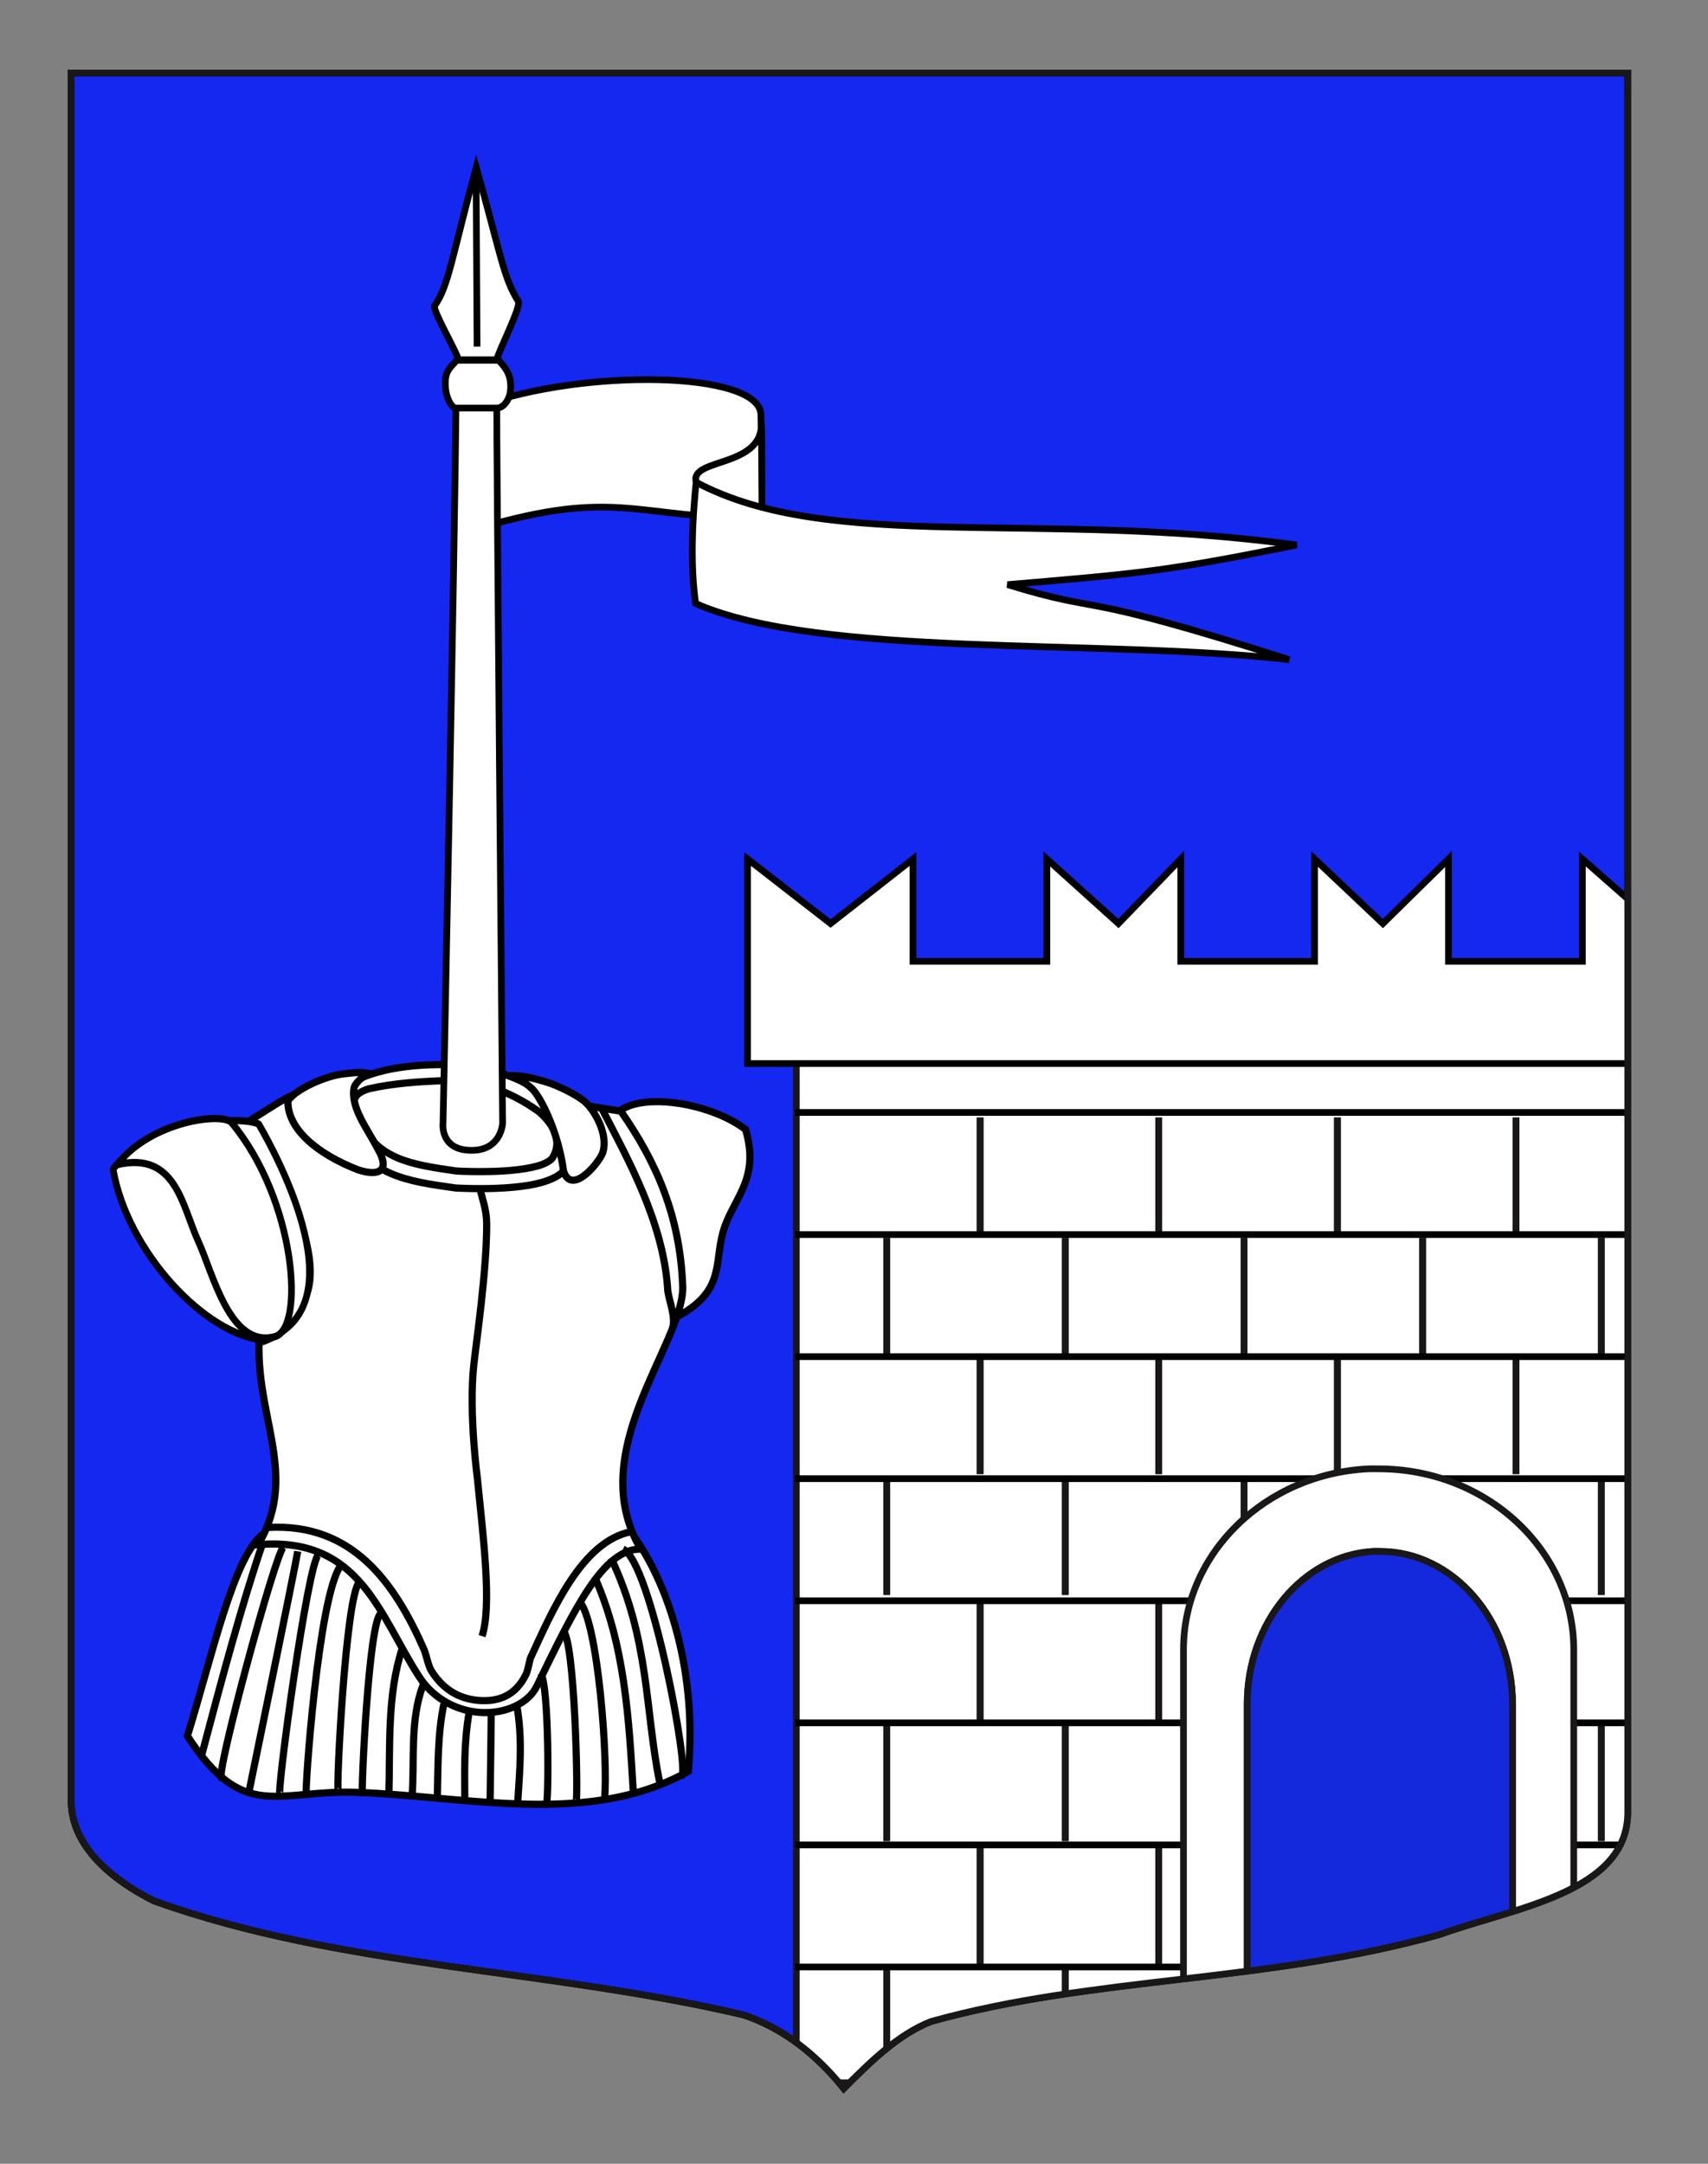 <?xml version="1.0" encoding="utf-8"?>
<!-- Generator: Adobe Illustrator 15.1.0, SVG Export Plug-In . SVG Version: 6.00 Build 0)  -->
<!DOCTYPE svg PUBLIC "-//W3C//DTD SVG 1.0//EN" "http://www.w3.org/TR/2001/REC-SVG-20010904/DTD/svg10.dtd">
<svg version="1.0" id="Autre_blason_Dardel3_xA0_Image_1_"
	 xmlns="http://www.w3.org/2000/svg" xmlns:xlink="http://www.w3.org/1999/xlink" x="0px" y="0px" width="255.118px"
	 height="323.15px" viewBox="0 0 255.118 323.15" enable-background="new 0 0 255.118 323.15" xml:space="preserve">
<rect x="0" y="0" width="255.118" height="323.15" fill="#808080" stroke="none"/>
<path id="Contour_blason" fill="#1428F0" stroke="#000000" d="M10.624,10.911c78,0,154.506,0,232.506,0
	c0,135.583,0,149.083,0,259.75c0,12.043-17.098,14.25-28.1,18.25c-25.854,7.238-51.784,6.219-76,13c-5,2-9.001,6-13,10
	c-4-5-9-9-15-11c-30-7-60-7-88-17c-6-3-12.406-8-12.406-15C10.624,245.37,10.624,147.286,10.624,10.911z"/>
<g>
	<defs>
		<path id="Contour_blason_1_" d="M10.624,10.911c78,0,154.506,0,232.506,0c0,135.583,0,149.083,0,259.75
			c0,12.043-17.098,14.25-28.1,18.25c-25.854,7.238-51.784,6.219-76,13c-5,2-9.001,6-13,10c-4-5-9-9-15-11c-30-7-60-7-88-17
			c-6-3-12.406-8-12.406-15C10.624,245.37,10.624,147.286,10.624,10.911z"/>
	</defs>
	<clipPath id="Contour_blason_2_">
		<use xlink:href="#Contour_blason_1_"  overflow="visible"/>
	</clipPath>
	<g clip-path="url(#Contour_blason_2_)">
		<rect x="118.948" y="156.408" fill="#FFFFFF" stroke="#191718" width="170.754" height="154.649"/>
		<g id="Appareil">
			<g>
				<g>
					<line fill="none" stroke="#000000" x1="146.394" y1="166.902" x2="146.394" y2="184.214"/>
					<line fill="none" stroke="#000000" x1="173.078" y1="166.902" x2="173.078" y2="184.214"/>
					<line fill="none" stroke="#000000" x1="199.763" y1="166.902" x2="199.763" y2="184.214"/>
					<line fill="none" stroke="#000000" x1="226.447" y1="166.902" x2="226.447" y2="184.214"/>
					<line fill="none" stroke="#000000" x1="279.816" y1="166.902" x2="279.816" y2="184.214"/>
					<line fill="none" stroke="#000000" x1="253.13" y1="166.902" x2="253.13" y2="184.214"/>
				</g>
				<g>
					<line fill="none" stroke="#000000" x1="146.394" y1="202.837" x2="146.394" y2="220.149"/>
					<line fill="none" stroke="#000000" x1="173.078" y1="202.837" x2="173.078" y2="220.149"/>
					<line fill="none" stroke="#000000" x1="199.763" y1="202.837" x2="199.763" y2="220.149"/>
					<line fill="none" stroke="#000000" x1="226.447" y1="202.837" x2="226.447" y2="220.149"/>
					<line fill="none" stroke="#000000" x1="279.816" y1="202.837" x2="279.816" y2="220.149"/>
					<line fill="none" stroke="#000000" x1="253.13" y1="202.837" x2="253.13" y2="220.149"/>
				</g>
				<g>
					<line fill="none" stroke="#000000" x1="146.394" y1="238.771" x2="146.394" y2="257.194"/>
					<line fill="none" stroke="#000000" x1="173.078" y1="238.771" x2="173.078" y2="257.194"/>
					<path fill="none" stroke="#000000" d="M199.763,256.083"/>
					<path fill="none" stroke="#000000" d="M199.763,238.771"/>
					<path fill="none" stroke="#000000" d="M226.447,256.083"/>
					<path fill="none" stroke="#000000" d="M226.447,238.771"/>
					<line fill="none" stroke="#000000" x1="279.816" y1="238.771" x2="279.816" y2="257.194"/>
					<line fill="none" stroke="#000000" x1="253.13" y1="238.771" x2="253.13" y2="257.194"/>
				</g>
				<g>
					<line fill="none" stroke="#000000" x1="146.394" y1="275.357" x2="146.394" y2="293.783"/>
					<line fill="none" stroke="#000000" x1="173.078" y1="275.357" x2="173.078" y2="293.783"/>
					<path fill="none" stroke="#000000" d="M199.763,292.671"/>
					<path fill="none" stroke="#000000" d="M199.763,275.357"/>
					<line fill="none" stroke="#000000" x1="279.816" y1="275.357" x2="279.816" y2="293.783"/>
					<line fill="none" stroke="#000000" x1="253.13" y1="275.357" x2="253.13" y2="293.783"/>
				</g>
				<g>
					<line fill="none" stroke="#000000" x1="132.44" y1="184.869" x2="132.44" y2="202.182"/>
					<line fill="none" stroke="#000000" x1="159.124" y1="184.869" x2="159.124" y2="202.182"/>
					<line fill="none" stroke="#000000" x1="185.812" y1="184.869" x2="185.812" y2="202.182"/>
					<line fill="none" stroke="#000000" x1="212.497" y1="184.869" x2="212.497" y2="202.182"/>
					<line fill="none" stroke="#000000" x1="265.862" y1="184.869" x2="265.862" y2="202.182"/>
					<line fill="none" stroke="#000000" x1="239.176" y1="184.869" x2="239.176" y2="202.182"/>
					<line fill="none" stroke="#000000" x1="292.547" y1="184.869" x2="292.547" y2="202.182"/>
				</g>
				<g>
					<line fill="none" stroke="#000000" x1="132.44" y1="220.884" x2="132.44" y2="238.198"/>
					<line fill="none" stroke="#000000" x1="159.124" y1="220.884" x2="159.124" y2="238.198"/>
					<line fill="none" stroke="#000000" x1="185.812" y1="220.884" x2="185.812" y2="238.198"/>
					<path fill="none" stroke="#000000" d="M212.497,238.198"/>
					<path fill="none" stroke="#000000" d="M212.497,220.884"/>
					<line fill="none" stroke="#000000" x1="265.862" y1="220.884" x2="265.862" y2="238.198"/>
					<line fill="none" stroke="#000000" x1="239.176" y1="220.884" x2="239.176" y2="238.198"/>
					<line fill="none" stroke="#000000" x1="292.547" y1="220.884" x2="292.547" y2="238.198"/>
				</g>
				<g>
					<line fill="none" stroke="#000000" x1="132.44" y1="257.635" x2="132.44" y2="274.946"/>
					<line fill="none" stroke="#000000" x1="159.124" y1="257.635" x2="159.124" y2="274.946"/>
					<line fill="none" stroke="#000000" x1="185.812" y1="257.635" x2="185.812" y2="274.946"/>
					<path fill="none" stroke="#000000" d="M212.497,274.946"/>
					<path fill="none" stroke="#000000" d="M212.497,257.635"/>
					<line fill="none" stroke="#000000" x1="265.862" y1="257.635" x2="265.862" y2="274.946"/>
					<line fill="none" stroke="#000000" x1="239.176" y1="257.635" x2="239.176" y2="274.946"/>
					<line fill="none" stroke="#000000" x1="292.547" y1="257.635" x2="292.547" y2="274.946"/>
				</g>
				<g>
					<line fill="none" stroke="#000000" x1="132.44" y1="293.896" x2="132.44" y2="311.208"/>
					<line fill="none" stroke="#000000" x1="159.124" y1="293.896" x2="159.124" y2="311.208"/>
					<line fill="none" stroke="#000000" x1="185.812" y1="293.896" x2="185.812" y2="311.208"/>
					<path fill="none" stroke="#000000" d="M212.497,311.208"/>
					<path fill="none" stroke="#000000" d="M212.497,293.896"/>
					<line fill="none" stroke="#000000" x1="265.862" y1="293.896" x2="265.862" y2="311.208"/>
					<line fill="none" stroke="#000000" x1="239.176" y1="293.896" x2="239.176" y2="311.208"/>
					<line fill="none" stroke="#000000" x1="292.547" y1="293.896" x2="292.547" y2="311.208"/>
				</g>
			</g>
			<g>
				<g>
					<line fill="none" stroke="#191718" x1="146.394" y1="166.902" x2="146.394" y2="184.214"/>
					<line fill="none" stroke="#191718" x1="173.078" y1="166.902" x2="173.078" y2="184.214"/>
					<line fill="none" stroke="#191718" x1="199.763" y1="166.902" x2="199.763" y2="184.214"/>
					<line fill="none" stroke="#191718" x1="226.447" y1="166.902" x2="226.447" y2="184.214"/>
					<line fill="none" stroke="#191718" x1="279.816" y1="166.902" x2="279.816" y2="184.214"/>
					<line fill="none" stroke="#191718" x1="253.13" y1="166.902" x2="253.13" y2="184.214"/>
				</g>
				<g>
					<line fill="none" stroke="#191718" x1="146.394" y1="202.837" x2="146.394" y2="220.149"/>
					<line fill="none" stroke="#191718" x1="173.078" y1="202.837" x2="173.078" y2="220.149"/>
					<line fill="none" stroke="#191718" x1="199.763" y1="202.837" x2="199.763" y2="220.149"/>
					<line fill="none" stroke="#191718" x1="226.447" y1="202.837" x2="226.447" y2="220.149"/>
					<line fill="none" stroke="#191718" x1="279.816" y1="202.837" x2="279.816" y2="220.149"/>
					<line fill="none" stroke="#191718" x1="253.13" y1="202.837" x2="253.13" y2="220.149"/>
				</g>
				<g>
					<line fill="none" stroke="#191718" x1="146.394" y1="238.771" x2="146.394" y2="257.194"/>
					<line fill="none" stroke="#191718" x1="173.078" y1="238.771" x2="173.078" y2="257.194"/>
					<path fill="none" stroke="#191718" d="M199.763,256.083"/>
					<path fill="none" stroke="#191718" d="M199.763,238.771"/>
					<path fill="none" stroke="#191718" d="M226.447,256.083"/>
					<path fill="none" stroke="#191718" d="M226.447,238.771"/>
					<line fill="none" stroke="#191718" x1="279.816" y1="238.771" x2="279.816" y2="257.194"/>
					<line fill="none" stroke="#191718" x1="253.13" y1="238.771" x2="253.13" y2="257.194"/>
				</g>
				<g>
					<line fill="none" stroke="#191718" x1="146.394" y1="275.357" x2="146.394" y2="293.783"/>
					<line fill="none" stroke="#191718" x1="173.078" y1="275.357" x2="173.078" y2="293.783"/>
					<path fill="none" stroke="#191718" d="M199.763,292.671"/>
					<path fill="none" stroke="#191718" d="M199.763,275.357"/>
					<line fill="none" stroke="#191718" x1="279.816" y1="275.357" x2="279.816" y2="293.783"/>
					<line fill="none" stroke="#191718" x1="253.13" y1="275.357" x2="253.13" y2="293.783"/>
				</g>
				<g>
					<line fill="none" stroke="#191718" x1="132.44" y1="184.869" x2="132.44" y2="202.182"/>
					<line fill="none" stroke="#191718" x1="159.124" y1="184.869" x2="159.124" y2="202.182"/>
					<line fill="none" stroke="#191718" x1="185.812" y1="184.869" x2="185.812" y2="202.182"/>
					<line fill="none" stroke="#191718" x1="212.497" y1="184.869" x2="212.497" y2="202.182"/>
					<line fill="none" stroke="#191718" x1="265.862" y1="184.869" x2="265.862" y2="202.182"/>
					<line fill="none" stroke="#191718" x1="239.176" y1="184.869" x2="239.176" y2="202.182"/>
					<line fill="none" stroke="#191718" x1="292.547" y1="184.869" x2="292.547" y2="202.182"/>
				</g>
				<g>
					<line fill="none" stroke="#191718" x1="132.44" y1="220.884" x2="132.44" y2="238.198"/>
					<line fill="none" stroke="#191718" x1="159.124" y1="220.884" x2="159.124" y2="238.198"/>
					<line fill="none" stroke="#191718" x1="185.812" y1="220.884" x2="185.812" y2="238.198"/>
					<path fill="none" stroke="#191718" d="M212.497,238.198"/>
					<path fill="none" stroke="#191718" d="M212.497,220.884"/>
					<line fill="none" stroke="#191718" x1="265.862" y1="220.884" x2="265.862" y2="238.198"/>
					<line fill="none" stroke="#191718" x1="239.176" y1="220.884" x2="239.176" y2="238.198"/>
					<line fill="none" stroke="#191718" x1="292.547" y1="220.884" x2="292.547" y2="238.198"/>
				</g>
				<g>
					<line fill="none" stroke="#191718" x1="132.44" y1="257.635" x2="132.44" y2="274.946"/>
					<line fill="none" stroke="#191718" x1="159.124" y1="257.635" x2="159.124" y2="274.946"/>
					<line fill="none" stroke="#191718" x1="185.812" y1="257.635" x2="185.812" y2="274.946"/>
					<path fill="none" stroke="#191718" d="M212.497,274.946"/>
					<path fill="none" stroke="#191718" d="M212.497,257.635"/>
					<line fill="none" stroke="#191718" x1="265.862" y1="257.635" x2="265.862" y2="274.946"/>
					<line fill="none" stroke="#191718" x1="239.176" y1="257.635" x2="239.176" y2="274.946"/>
					<line fill="none" stroke="#191718" x1="292.547" y1="257.635" x2="292.547" y2="274.946"/>
				</g>
				<g>
					<line fill="none" stroke="#191718" x1="132.44" y1="293.896" x2="132.44" y2="311.208"/>
					<line fill="none" stroke="#191718" x1="159.124" y1="293.896" x2="159.124" y2="311.208"/>
					<line fill="none" stroke="#191718" x1="185.812" y1="293.896" x2="185.812" y2="311.208"/>
					<path fill="none" stroke="#191718" d="M212.497,311.208"/>
					<path fill="none" stroke="#191718" d="M212.497,293.896"/>
					<line fill="none" stroke="#191718" x1="265.862" y1="293.896" x2="265.862" y2="311.208"/>
					<line fill="none" stroke="#191718" x1="239.176" y1="293.896" x2="239.176" y2="311.208"/>
					<line fill="none" stroke="#191718" x1="292.547" y1="293.896" x2="292.547" y2="311.208"/>
				</g>
			</g>
		</g>
		<g>
			<line fill="none" stroke="#000000" x1="118.817" y1="166.146" x2="289.328" y2="166.146"/>
			<line fill="none" stroke="#000000" x1="118.817" y1="184.375" x2="289.328" y2="184.375"/>
			<line fill="none" stroke="#000000" x1="118.817" y1="202.606" x2="289.328" y2="202.606"/>
			<line fill="none" stroke="#000000" x1="118.817" y1="220.836" x2="289.328" y2="220.836"/>
			<line fill="none" stroke="#000000" x1="229.438" y1="239.068" x2="289.328" y2="239.068"/>
			<line fill="none" stroke="#000000" x1="118.817" y1="257.296" x2="181.864" y2="257.296"/>
			<line fill="none" stroke="#000000" x1="231.342" y1="275.528" x2="289.328" y2="275.528"/>
			<line fill="none" stroke="#000000" x1="231.342" y1="293.756" x2="289.328" y2="293.756"/>
			<line fill="none" stroke="#000000" x1="118.817" y1="239.068" x2="184.529" y2="239.068"/>
			<line fill="none" stroke="#000000" x1="118.817" y1="293.756" x2="181.483" y2="293.756"/>
			<line fill="none" stroke="#000000" x1="118.817" y1="275.528" x2="181.483" y2="275.528"/>
			<line fill="none" stroke="#000000" x1="231.342" y1="257.296" x2="289.328" y2="257.296"/>
		</g>
		<polygon id="Creneaux_1_" fill="#FFFFFF" stroke="#000000" points="396.331,128.291 396.331,143.567 376.336,143.567 
			376.336,128.291 356.337,128.291 356.337,143.567 336.339,143.567 336.339,128.291 316.343,128.291 316.343,143.567 
			296.343,143.567 296.343,128.291 276.346,128.291 276.346,143.567 256.349,143.567 256.349,128.291 247.309,137.928 
			236.354,128.291 236.354,143.567 216.356,143.567 216.356,128.291 206.559,137.928 196.359,128.291 196.359,143.567 
			176.364,143.567 176.364,128.291 167.058,137.928 156.367,128.291 156.367,143.567 136.37,143.567 136.37,128.291 
			124.059,137.928 111.664,128.291 111.664,158.835 418.042,158.835 418.042,128.291 		"/>
		<path id="path5659_3_" fill="#FFFFFF" stroke="#191718" stroke-miterlimit="10" d="M176.773,311.062v-64.685
			c0-14.446,12.274-26.287,27.669-27.013c0.5-0.021,0.974,0,1.479,0c16.086,0,29.145,12.098,29.145,27.013v64.685h-9.144v-56.55
			c0-12.595-8.881-22.815-19.816-22.815c-0.349,0-0.664-0.018-1.001,0c-10.465,0.613-18.812,10.615-18.812,22.815v56.55H176.773z"/>
		<path id="path5659_2_" fill="#1428DC" stroke="#191718" stroke-miterlimit="10" d="M225.921,311.062v-56.55
			c0-12.595-8.881-22.815-19.816-22.815c-0.349,0-0.664-0.018-1.001,0c-10.465,0.613-18.812,10.615-18.812,22.815v56.55"/>
	</g>
	<use xlink:href="#Contour_blason_1_"  overflow="visible" fill="none" stroke="#191718"/>
</g>
<g id="Cuirasse" transform="matrix(1.071,0,0,1.071,-282.657,-2.478)">
	<path id="path5865" fill="#FFFFFF" stroke="#000000" d="M364.704,174.311c-1.12,4.262,0.171,7.982-6.051,11.446l-1.925-0.011
		c2.227-5.817,2.409-18.873-7.038-27.867c2.642-3.455,13.057-1.997,18.204,1.931C370.024,166.939,365.971,169.487,364.704,174.311z"
		/>
	<path id="path5869" fill="#FFFFFF" stroke="#000000" d="M352.045,216.169h-51.351c-4.162,2.957-7.24,17.282-10.641,28.219
		c7.916,12.128,12.438,7.44,23.748,7.864c15.506,0.591,32.397,4.77,46.108-2.929C361.201,235.439,357.125,223.014,352.045,216.169z"
		/>
	<path id="path5831" fill="#FFFFFF" stroke="#000000" d="M300.85,157.261c4.812-3.112,4.905-2.629,8.325-3.084l5.552-1.542
		c5.527-2.154,11.867-1.052,18.196,0l5.861,2.776l11.72,1.851c4.879,6.977,8.327,14.612,8.635,24.672
		c-0.108,8.07-13.858,22.853-5.86,36.393c-5.232-0.029-9.164,8.163-14.495,19.121c-1.157,2.379-4.328,3.835-7.709,3.67
		c-3.201-0.157-6.59-1.782-8.637-4.903c-5.553-8.466-8.194-19.72-22.514-18.506c6.045-10.233-1.112-18.602,0.309-30.532
		c10.875-4.969-0.083-22.898-4.009-27.14C295.605,160.655,299.306,158.188,300.85,157.261z"/>
	<path id="path5833" fill="none" stroke="#000000" d="M352.022,215.884c-6.975,1.303-11.102,11.101-14.14,17.685
		c-0.218,0.804-0.327,1.658-0.625,2.266c-1.476,3.002-3.862,3.748-6.348,3.609c-2.409-0.135-4.913-1.123-6.774-4.058
		c-0.501-0.79-0.647-1.874-1.041-2.968c-4.173-9.52-10.067-17.75-21.776-17.109 M347.88,156.951
		c3.603,6.983,8.516,15.766,9.146,24.981c-0.017,1.27,1.26,4.027,0.676,5.617 M300.433,189.44c4.559-1.582,5.918-5.296,6.451-7.262
		c1.851-6.833-5.276-19.565-9.1-23.292"/>
	<g id="g5965" transform="matrix(0.93,0,0,1,40.462,0)">
		<path id="path5938" fill="#FFFFFF" stroke="#000000" stroke-linejoin="bevel" d="M279.938,189.198
			c-8.867-0.676-20.597-12.353-22.71-23.864c5.128-6.168,18.462-7.657,21.831-6.287C281.963,163.679,294.143,184.69,279.938,189.198
			z"/>
		<path id="path5856" fill="#FFFFFF" stroke="#000000" stroke-linejoin="bevel" d="M281.495,188.702
			c-6.72,1.693-9.279-8.836-11.468-13.266c-2.466-4.991-3.338-12.619-12.181-10.718c5.134-6.166,15.994-7.348,17.189-5.823
			C284.672,169.711,286.039,187.558,281.495,188.702z"/>
	</g>
	<path id="path5850" fill="#FFFFFF" stroke="#000000" d="M326.149,150.771c-6.001-0.074-11.9,0.95-14.919,3.803
		c-0.563,1.374-0.313,2.973,0.504,4.759l0.014,0.016v0.015c1.621,3.383,3.929,5.392,6.621,6.562c2.693,1.17,5.719,1.568,9.045,2.04
		l0.059,0.015h0.044c2.746,0.125,6.025,0.138,8.883-0.207c1.428-0.171,2.751-0.426,3.886-0.841c1.136-0.418,2.143-0.983,2.734-1.981
		c0.954-1.606,1.127-3.416,0.636-5.055C341.506,154.205,333.76,150.863,326.149,150.771z M325.984,152.999
		c4.335-0.159,8.937,1.346,13.076,4.324c1.218,1.033,2.013,2.175,2.336,3.251c0.321,1.076,0.241,2.082-0.4,3.162
		c-0.152,0.257-0.659,0.659-1.522,0.976c-0.865,0.317-2.04,0.55-3.355,0.709c-2.627,0.317-5.803,0.312-8.468,0.192
		c-0.005,0-0.01,0.001-0.016,0c-3.283-0.466-6.079-0.889-8.321-1.862c-2.264-0.984-4.009-2.444-5.423-5.394
		c-0.675-1.474-0.685-2.368-0.474-2.882c0.211-0.514,0.741-0.96,1.922-1.33C318.918,153.341,322.492,153.128,325.984,152.999z"/>
	<path id="path5835" fill="#FFFFFF" stroke="#000000" d="M339.87,153.118c2.027,0.593,4.604,1.958,5.596,2.809
		c1.36,1.165,3.409,4.641,2.467,7.248c-0.774,1.707-4.391,5.809-5.426,2.408c-0.541-4.21-2.328-8.703-3.921-10.905
		c-0.505-0.698-1.492-1.59-3.571-2.362C336.592,152.21,338.513,152.722,339.87,153.118z M311.939,152.046
		c-2.492,0.224-6.869,2.166-7.869,3.802c-0.067,3.921,4.134,7.404,9.797,9.597c3.001,0.971,4.436,0.058,2.816-2.795
		c-1.582-3.049-3.889-5.871-3.385-8.651c0.059-0.325,0.657-1.266,2.032-2.014C314.041,151.735,312.778,151.971,311.939,152.046z"/>
	<path id="path5839" fill="none" stroke="#000000" d="M331.147,230.469c1.366-4.172,0.219-13.375-0.654-22.026
		c0,0-1.211-9.09-0.504-15.744c0.317-2.987,1.83-13.165,1.805-19.749c-0.007-1.935-0.645-3.557-0.866-4.598"/>
	<path id="path5871" fill="none" stroke="#000000" d="M324.905,253.178c0.111-4.518,0.033-9.132,0.924-13.261 M321.375,253.025
		c0.404-5.27-0.322-10.823,1.542-15.73 M318.153,252.714c0.193-6.919-0.268-13.972,1.851-20.509 M314.47,252.407
		c-0.207-0.104,0.879-24.542,2.621-25.135 M311.094,252.099c-0.338,0.113,1.027-27.278,2.93-29.145 M306.639,252.407
		c-0.24-0.181,1.672-27.467,4.781-31.765 M302.955,252.562c-0.477-0.192,3.932-32.662,5.398-33.463 M298.655,252.099
		c0,0,6.476-31.457,6.785-33.463 M294.817,250.249c-0.937-0.188,7.52-31.373,8.636-32.23 M292.059,247.01
		c2.827-10.695,5.653-21.184,8.481-29.453 M328.742,253.487c-0.016-4.054-0.157-8.044,0.617-12.492 M332.271,253.487
		c0,0,0.155-10.794,0.155-12.492 M336.111,253.794c0.285-4.513,0.744-8.97-0.155-13.877 M340.102,253.95
		c0.358,0,0.419-16.346-0.77-18.35 M344.248,253.64c0.36,0-0.159-23.285-1.851-23.901 M348.24,253.025
		c0.5-5.001-0.888-24.672-3.546-27.449 M352.234,252.099c-0.611-10.237-1.179-20.482-5.398-29.916 M355.916,250.865
		c-2.054-10.125-1.385-19.924-6.785-31.304 M358.983,249.941c1.161-0.422-4.243-29.832-8.173-31.613"/>
</g>
<g id="Oriflamme">
	<path id="path6764_1_" fill="#FFFFFF" stroke="#000000" d="M71.638,78.859c20.694-6.127,23.519-1.329,42.056-1.479
		c0,0,0.22-7.889-0.04-15.473c-0.225-6.503-26.438-6.927-42.016-1.252V78.859z"/>
	<path id="path6766_1_" fill="#FFFFFF" stroke="#000000" d="M113.871,83.906l-0.142-20.756c0.234,7.326-12.711,4.886-9.206,9.896
		l9.768,18.544C111.879,86.206,116.471,89.114,113.871,83.906z"/>
	<path id="path6768_1_" fill="#FFFFFF" stroke="#000000" d="M103.911,90.13c-1.167-7.678,0.075-18.104,0.075-18.104
		c20.009,10.636,51.115,4.086,89.671,9.369c-19.935,4.014-23.44,4.227-43.156,5.917c15.115,4.648,8.982,0.634,42.062,11.2
		C164.082,95.343,122.46,98.301,103.911,90.13z"/>
</g>
<g id="Lance">
	<path fill="#FFFFFF" stroke="#000000" d="M74.199,59.782c-0.062,4.484,0.872,107.966,0.872,107.966s-0.163,4.051-4.628,4.051
		c-4.785,0-4.268-4.051-4.268-4.051s1.757-85.118,1.938-107.966"/>
	<path fill="#FFFFFF" stroke="#000000" d="M74.486,53.808c0.822,0.966,1.709,1.75,1.787,3.721c0.086,2.164-1.115,3.419-2.066,3.419
		h-6.09c-0.637,0-1.626-1.554-1.608-3.768c0.015-1.959,0.929-2.406,1.699-3.373L74.486,53.808L74.486,53.808z"/>
	<path id="Fer_de_lance" fill="#FFFFFF" stroke="#000000" d="M68.448,53.727c0-0.785-3.941-7.522-3.536-8.071
		c2.078-2.817,2.626-7.453,6.222-20.679c3.656,12.945,4.074,16.574,6.274,19.999c0.578,0.663-3.189,7.935-3.189,8.751H68.448z"/>
	<path fill="#FFFFFF" stroke="#000000" d="M71.256,51.769l-0.14-25.362L71.256,51.769z"/>
</g>
</svg>
